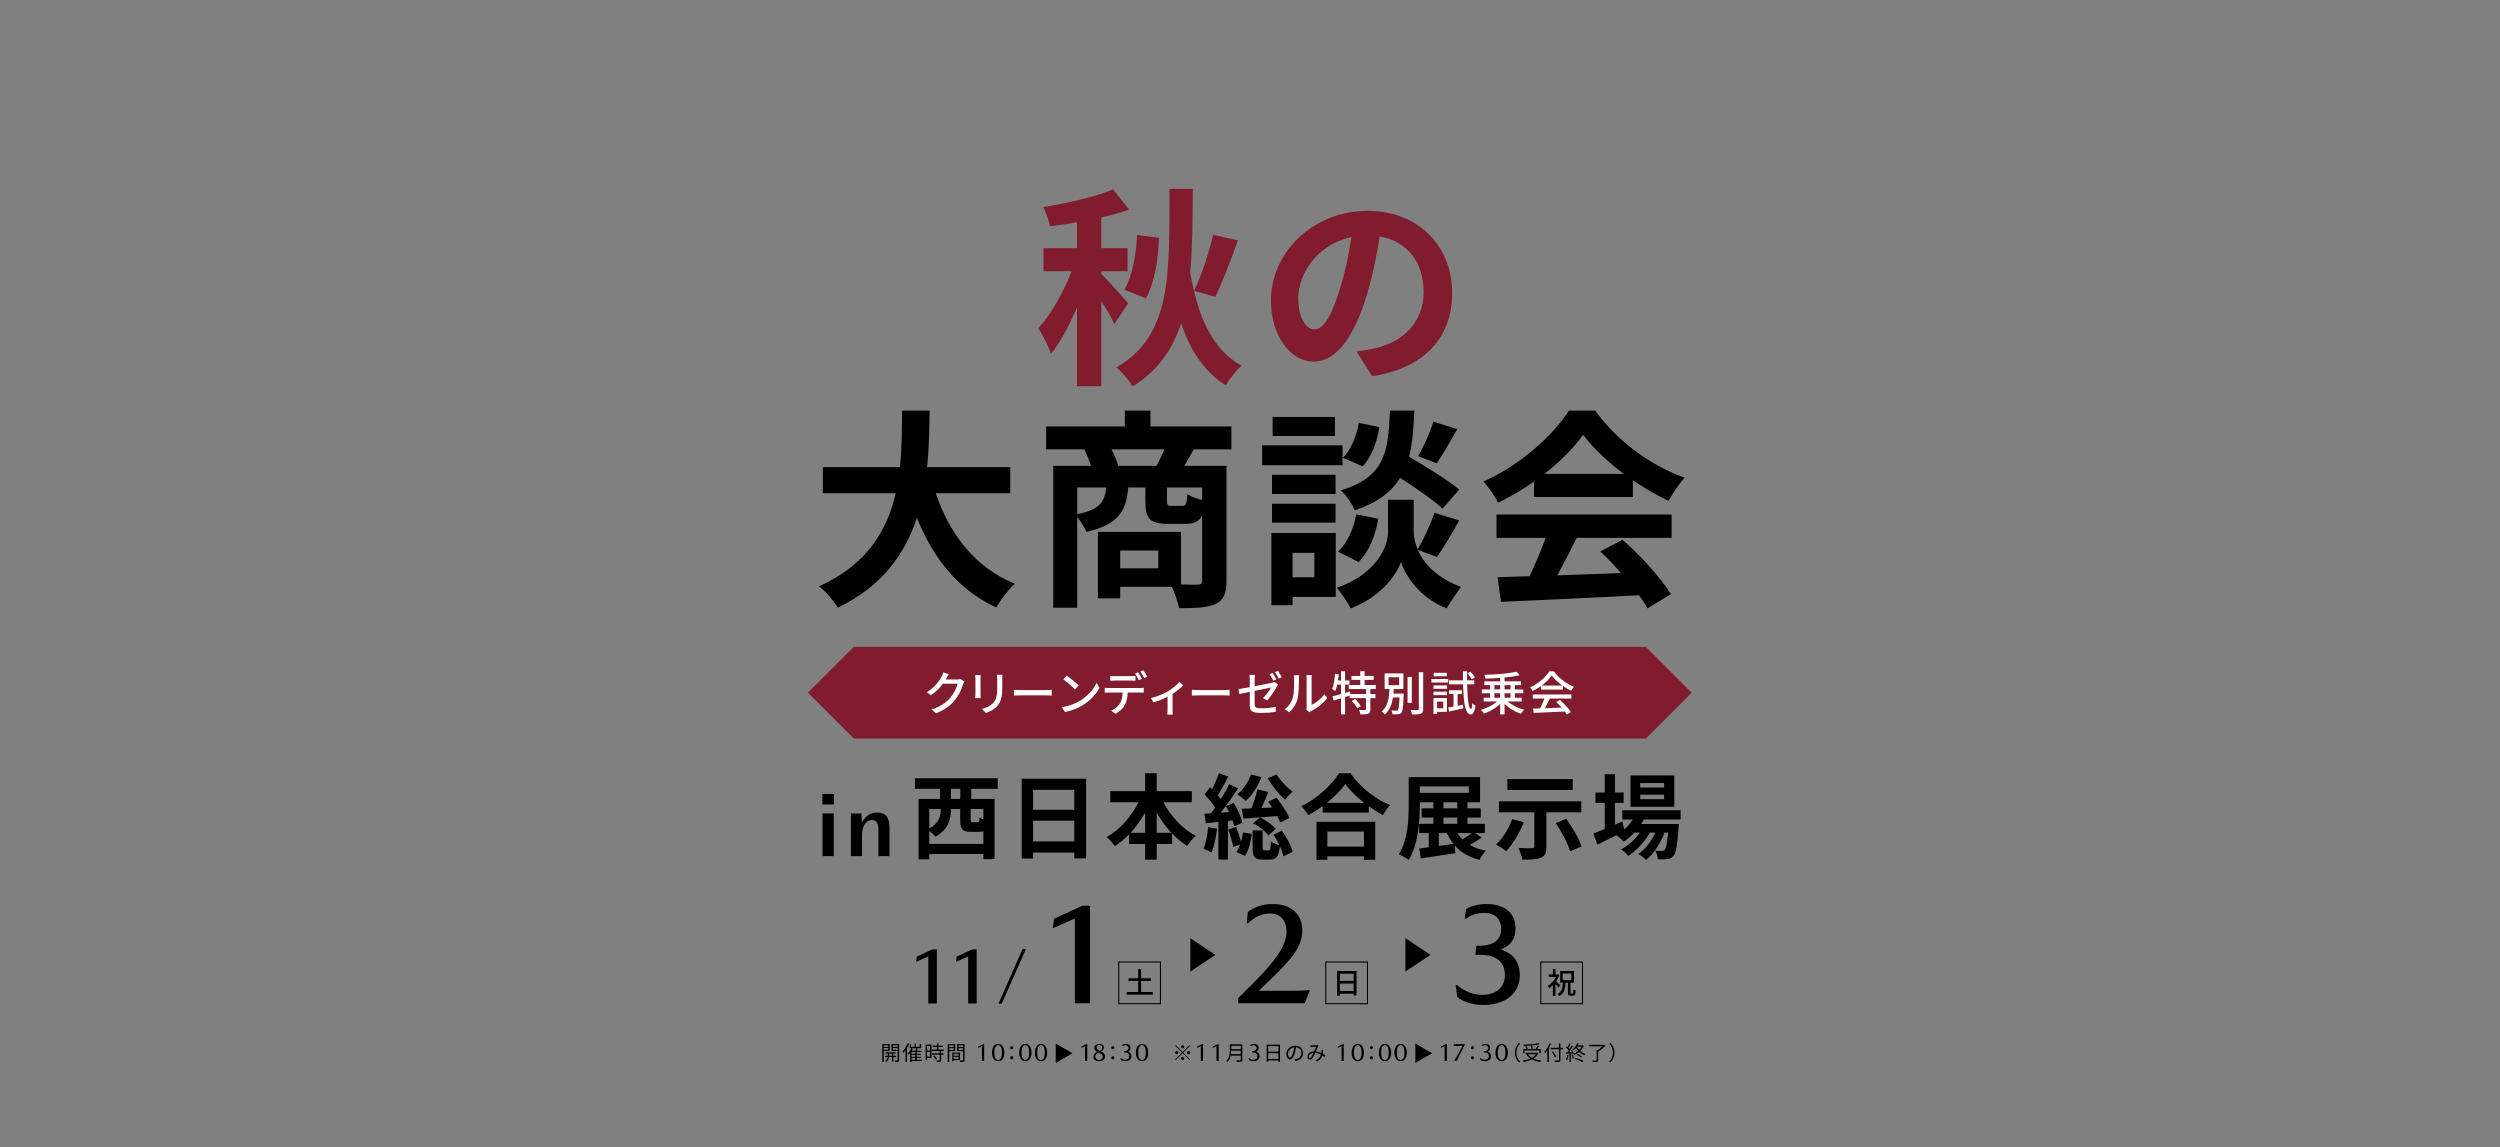 <?xml version="1.0" encoding="UTF-8"?>
<svg id="_xFF83__xFF77__xFF7D__xFF84_" xmlns="http://www.w3.org/2000/svg" width="1700" height="780" version="1.1" viewBox="0 0 1700 780">
  <rect x="0" y="0" width="1700" height="780" fill="#808080" stroke="none"/>
  <!-- Generator: Adobe Illustrator 29.7.1, SVG Export Plug-In . SVG Version: 2.1.1 Build 8)  -->
  <g>
    <g>
      <g>
        <path d="M631.249,650.394l-8.29,3.684.487-3.63,10.62-4.876h2.979v36.844h-5.797v-32.021Z"/>
        <path d="M658.34,650.394l-8.29,3.684.487-3.63,10.62-4.876h2.979v36.844h-5.797v-32.021Z"/>
        <path d="M679.01,682.38l16.255-36.898.243-.122h1.91l.122.203-16.336,36.898-.203.122h-1.869l-.122-.203Z"/>
      </g>
      <path d="M730.885,624.589l-15.02,6.632.976-6.534,19.115-8.778h5.267v66.319h-10.338v-57.639Z"/>
      <polygon points="826.458 649.322 809.442 660.659 809.442 637.971 826.458 649.322"/>
      <path d="M841.977,678.716l10.923-10.923c14.337-14.336,21.944-24.869,21.944-34.33,0-6.339-3.316-12.288-11.118-12.288-5.267,0-10.533,2.243-14.922,6.632h-.976l.683-7.705c4.682-3.414,9.948-5.364,16.873-5.364,13.36,0,20.188,7.607,20.188,17.945,0,11.118-7.119,19.408-23.113,34.817l-6.145,5.852v.39h16.774c8.192,0,12.874,0,16.678-.488h.975l-3.511,8.972h-45.253v-3.511Z"/>
      <g>
        <path d="M783.874,674.55v1.808h-17.74v-1.808h7.827v-7.51h-6.556v-1.808h6.556v-6.198h1.967v6.198h6.655v1.808h-6.655v7.51h7.946Z"/>
        <rect x="760.738" y="654.152" width="28.36" height="28.36" fill="none" stroke="#000" stroke-miterlimit="10" stroke-width=".723"/>
      </g>
      <g>
        <path d="M922.438,660.266v16.668h-1.967v-1.212h-9.357v1.291h-1.888v-16.748h13.212ZM911.114,662.133v4.847h9.357v-4.847h-9.357ZM920.472,673.854v-5.046h-9.357v5.046h9.357Z"/>
        <rect x="901.517" y="654.152" width="28.36" height="28.36" fill="none" stroke="#000" stroke-miterlimit="10" stroke-width=".723"/>
      </g>
      <polygon points="972.682 649.322 955.666 660.659 955.666 637.971 972.682 649.322"/>
      <path d="M1006.341,649.263h-3.023l.586-6.144h1.95c10.533,0,14.922-4.681,14.922-11.411,0-6.632-3.999-10.923-11.509-10.923-3.803,0-8.289.878-12.288,3.901h-.976l.878-6.534c4.193-2.341,8.973-3.413,13.946-3.413,11.118,0,19.701,5.169,19.701,16.385,0,7.022-2.731,11.411-9.363,14.239v.585c6.925,2.243,12.289,7.314,12.289,17.262,0,13.654-11.703,20.188-24.577,20.188-6.827,0-13.459-1.853-17.945-5.364l-1.072-8.192h1.072c5.169,4.584,11.118,6.632,17.165,6.632,8.192,0,15.214-4.194,15.214-13.459,0-9.46-6.437-13.751-16.97-13.751Z"/>
      <g>
        <path d="M1059.819,671.53c-.437-.616-1.312-1.609-2.086-2.424v8.125h-1.808v-7.232c-.835.834-1.688,1.55-2.543,2.126-.159-.477-.636-1.351-.895-1.708,2.146-1.291,4.352-3.616,5.603-6.099h-4.887v-1.669h2.722v-3.656h1.808v3.656h1.291l.318-.06,1.033.675c-.557,1.45-1.331,2.841-2.226,4.113.874.755,2.404,2.205,2.821,2.622l-1.152,1.53ZM1069.415,675.563c.397,0,.457-.437.517-2.761.357.278,1.093.576,1.55.695-.159,2.801-.557,3.596-1.888,3.596h-1.55c-1.549,0-1.887-.536-1.887-2.205v-6.735h-1.59c-.219,4.271-.854,7.351-4.291,9.139-.238-.437-.735-1.133-1.172-1.45,3.039-1.49,3.496-4.033,3.655-7.688h-1.828v-7.887h9.417v7.887h-2.403v6.715c0,.616.06.695.417.695h1.053ZM1062.66,666.484h5.861v-4.55h-5.861v4.55Z"/>
        <rect x="1047.741" y="654.152" width="28.36" height="28.36" fill="none" stroke="#000" stroke-miterlimit="10" stroke-width=".723"/>
      </g>
    </g>
    <g>
      <path d="M600.938,714.655v7.518h-1.021v-12.192h5.066v4.674h-4.046ZM600.938,710.777v1.136h3.068v-1.136h-3.068ZM604.007,713.859v-1.206h-3.068v1.206h3.068ZM607.477,718.785v3.122h-.922v-3.122h-1.99c-.084.939-.53,2.396-1.874,3.304-.153-.182-.462-.475-.687-.615,1.177-.714,1.568-1.876,1.652-2.689h-1.75v-.88h1.778v-1.514h-1.512v-.852h6.899v.852h-1.596v1.514h1.904v.88h-1.904ZM606.555,717.905v-1.514h-1.962v1.514h1.962ZM611.41,720.817c0,.616-.139.951-.545,1.133-.419.168-1.119.196-2.17.182-.027-.266-.182-.755-.336-1.034.771.028,1.527.028,1.737.014.224,0,.294-.084.294-.308v-6.134h-4.172v-4.688h5.191v10.836ZM607.211,710.777v1.136h3.18v-1.136h-3.18ZM610.391,713.873v-1.22h-3.18v1.22h3.18Z"/>
      <path d="M618.174,709.729c-.393,1.036-.882,2.058-1.442,3.022v9.38h-.979v-7.854c-.448.644-.924,1.218-1.414,1.722-.112-.238-.393-.784-.588-1.008,1.372-1.344,2.674-3.428,3.458-5.556l.966.294ZM626.783,721.501h-6.859v.616h-1.008v-6.117c-.378.463-.756.882-1.148,1.231-.168-.182-.546-.545-.784-.713,1.078-.883,2.087-2.268,2.675-3.682l1.008.28c-.21.476-.463.952-.729,1.414h2.45c.238-.532.462-1.162.574-1.624l1.092.266c-.224.448-.462.938-.672,1.358h3.262v.838h-3.29v1.206h2.842v.796h-2.842v1.234h2.842v.796h-2.842v1.262h3.43v.838ZM626.35,712.779h-7.742v-2.798h.952v1.904h2.324v-2.38h1.008v2.38h2.478v-1.904h.98v2.798ZM622.359,715.369h-2.436v1.206h2.436v-1.206ZM622.359,717.371h-2.436v1.234h2.436v-1.234ZM619.924,720.663h2.436v-1.262h-2.436v1.262Z"/>
      <path d="M633.392,719.43h-3.01v1.135h-.952v-10.262h3.962v9.128ZM630.382,711.24v3.108h2.03v-3.108h-2.03ZM632.412,718.492v-3.234h-2.03v3.234h2.03ZM639.985,714.669v1.584h1.624v.922h-1.624v3.754c0,.587-.153.895-.573,1.049-.435.154-1.135.168-2.269.168-.042-.28-.182-.699-.336-.964.868.028,1.638.028,1.862.014.237-.014.308-.07.308-.28v-3.74h-5.292v-.922h5.292v-1.584h-5.362v-.922h3.515v-1.78h-2.912v-.922h2.912v-1.666h1.021v1.666h3.011v.922h-3.011v1.78h3.612v.922h-1.778ZM635.38,717.666c.714.701,1.498,1.695,1.819,2.381l-.882.56c-.321-.686-1.063-1.722-1.778-2.465l.841-.476Z"/>
      <path d="M645.486,714.753v7.42h-1.033v-12.192h5.052v4.772h-4.019ZM645.486,710.791v1.164h3.026v-1.164h-3.026ZM648.513,713.957v-1.234h-3.026v1.234h3.026ZM648.469,720.871v.7h-.937v-5.766h5.192v5.066h-4.256ZM648.469,716.601v1.304h3.292v-1.304h-3.292ZM651.761,720.047v-1.36h-3.292v1.36h3.292ZM655.931,720.788c0,.658-.153,1.008-.614,1.19-.447.168-1.19.182-2.354.182-.041-.294-.209-.784-.363-1.064.854.042,1.709.028,1.961.014.238,0,.322-.084.322-.336v-6.007h-4.131v-4.786h5.179v10.807ZM651.745,710.791v1.164h3.138v-1.164h-3.138ZM654.883,713.971v-1.248h-3.138v1.248h3.138Z"/>
      <path d="M667.721,711.367l-2.604,1.226.151-.974,3.274-1.596h.688v11.422h-1.51v-10.078Z"/>
      <path d="M682.961,715.818c0,3.592-1.726,5.823-4.195,5.823-2.504,0-4.23-2.231-4.23-5.823s1.709-5.991,4.23-5.991c2.504,0,4.195,2.382,4.195,5.991ZM676.144,715.818c0,3.172.891,4.985,2.622,4.985,1.663,0,2.588-1.812,2.588-4.985,0-3.105-.925-5.153-2.588-5.153-1.731,0-2.622,2.048-2.622,5.153Z"/>
      <path d="M686.936,712.43c0-.644.504-1.05,1.064-1.05s1.063.406,1.063,1.05-.504,1.05-1.063,1.05-1.064-.406-1.064-1.05ZM686.936,719.29c0-.644.504-1.064,1.064-1.064s1.063.42,1.063,1.064c0,.63-.504,1.05-1.063,1.05s-1.064-.42-1.064-1.05Z"/>
      <path d="M701.453,715.818c0,3.592-1.727,5.823-4.197,5.823-2.504,0-4.229-2.231-4.229-5.823s1.709-5.991,4.229-5.991c2.505,0,4.197,2.382,4.197,5.991ZM694.635,715.818c0,3.172.891,4.985,2.621,4.985,1.664,0,2.589-1.812,2.589-4.985,0-3.105-.925-5.153-2.589-5.153-1.73,0-2.621,2.048-2.621,5.153Z"/>
      <path d="M712.104,715.818c0,3.592-1.726,5.823-4.196,5.823-2.504,0-4.229-2.231-4.229-5.823s1.709-5.991,4.229-5.991c2.504,0,4.196,2.382,4.196,5.991ZM705.285,715.818c0,3.172.891,4.985,2.622,4.985,1.664,0,2.588-1.812,2.588-4.985,0-3.105-.924-5.153-2.588-5.153-1.731,0-2.622,2.048-2.622,5.153Z"/>
      <path d="M717.897,709.63l11.396,6.58-11.396,6.58v-13.16Z"/>
      <path d="M737.82,711.367l-2.604,1.226.151-.974,3.275-1.596h.688v11.422h-1.51v-10.078Z"/>
      <path d="M748.684,714.979v.05c1.679.806,2.768,1.712,2.768,3.474,0,2.081-2.213,3.14-4.078,3.14-1.934,0-3.899-.975-3.899-3.056,0-1.628,1.411-2.769,2.673-3.289v-.05c-1.496-.789-2-1.46-2-2.719,0-1.846,1.898-2.703,3.373-2.703,1.492,0,3.134.722,3.134,2.451,0,1.108-.753,2.098-1.97,2.702ZM746.969,715.717c-1.26.604-2.084,1.527-2.084,2.802,0,1.477,1.059,2.316,2.488,2.316,1.411,0,2.471-.839,2.471-2.215s-1.025-2.148-2.875-2.903ZM747.521,710.565c-.771,0-1.811.503-1.811,1.846,0,.973.57,1.477,2.077,2.181,1.158-.571,1.762-1.259,1.762-2.299,0-1.141-.906-1.729-2.028-1.729Z"/>
      <path d="M755.635,712.43c0-.644.504-1.05,1.064-1.05s1.064.406,1.064,1.05-.504,1.05-1.064,1.05-1.064-.406-1.064-1.05ZM755.635,719.29c0-.644.504-1.064,1.064-1.064s1.064.42,1.064,1.064c0,.63-.504,1.05-1.064,1.05s-1.064-.42-1.064-1.05Z"/>
      <path d="M764.831,715.677h-.454l.102-.936h.387c1.73,0,2.502-.872,2.502-2.062s-.722-1.945-2.066-1.945c-.588,0-1.344.134-2.066.654h-.168l.168-.99c.707-.386,1.445-.571,2.269-.571,1.882,0,3.306.907,3.306,2.802,0,1.224-.486,1.928-1.676,2.447v.084c1.244.368,2.234,1.275,2.234,3.04,0,2.337-2.032,3.441-4.183,3.441-1.177,0-2.269-.318-3.058-.937l-.151-1.277h.185c.941.841,1.949,1.194,2.974,1.194,1.479,0,2.739-.74,2.739-2.454s-1.16-2.488-3.042-2.488Z"/>
      <path d="M780.804,715.818c0,3.592-1.726,5.823-4.196,5.823-2.504,0-4.23-2.231-4.23-5.823s1.709-5.991,4.23-5.991c2.504,0,4.196,2.382,4.196,5.991ZM773.985,715.818c0,3.172.892,4.985,2.622,4.985,1.664,0,2.588-1.812,2.588-4.985,0-3.105-.924-5.153-2.588-5.153-1.73,0-2.622,2.048-2.622,5.153Z"/>
      <path d="M804.182,715.37l4.619-4.62.406.406-4.62,4.62,4.62,4.62-.406.406-4.619-4.62-4.635,4.634-.406-.406,4.635-4.634-4.62-4.62.405-.406,4.621,4.62ZM801.241,715.776c0,.574-.476,1.05-1.05,1.05s-1.051-.476-1.051-1.05.477-1.05,1.051-1.05,1.05.476,1.05,1.05ZM804.182,712.836c-.574,0-1.051-.476-1.051-1.05s.477-1.05,1.051-1.05,1.049.476,1.049,1.05-.475,1.05-1.049,1.05ZM804.182,718.716c.574,0,1.049.476,1.049,1.05s-.475,1.05-1.049,1.05-1.051-.476-1.051-1.05.477-1.05,1.051-1.05ZM807.121,715.776c0-.574.477-1.05,1.051-1.05s1.049.476,1.049,1.05-.476,1.05-1.049,1.05-1.051-.476-1.051-1.05Z"/>
      <path d="M816.545,711.367l-2.604,1.226.151-.974,3.275-1.596h.688v11.422h-1.51v-10.078Z"/>
      <path d="M827.195,711.367l-2.604,1.226.15-.974,3.275-1.596h.688v11.422h-1.51v-10.078Z"/>
      <path d="M844.775,720.649c0,.728-.209,1.091-.728,1.259-.532.182-1.456.196-2.954.196-.07-.293-.266-.783-.448-1.076,1.177.042,2.296.028,2.618.028.322-.014.434-.112.434-.42v-2.802h-6.72c-.35,1.583-1.05,3.166-2.407,4.354-.141-.224-.561-.601-.771-.755,2.226-1.96,2.45-4.802,2.45-7.029v-4.282h8.525v10.528ZM843.697,716.813v-2.354h-6.397c0,.729-.042,1.527-.154,2.354h6.552ZM837.3,711.141v2.326h6.397v-2.326h-6.397Z"/>
      <path d="M851.955,715.677h-.453l.102-.936h.386c1.73,0,2.503-.872,2.503-2.062s-.723-1.945-2.066-1.945c-.588,0-1.344.134-2.066.654h-.168l.168-.99c.706-.386,1.445-.571,2.268-.571,1.883,0,3.306.907,3.306,2.802,0,1.224-.485,1.928-1.675,2.447v.084c1.243.368,2.234,1.275,2.234,3.04,0,2.337-2.033,3.441-4.184,3.441-1.176,0-2.268-.318-3.057-.937l-.152-1.277h.186c.94.841,1.949,1.194,2.973,1.194,1.479,0,2.739-.74,2.739-2.454s-1.159-2.488-3.042-2.488Z"/>
      <path d="M870.42,710.344v11.606h-1.092v-.854h-6.943v.91h-1.051v-11.662h9.086ZM862.385,711.366v3.78h6.943v-3.78h-6.943ZM869.328,720.074v-3.906h-6.943v3.906h6.943Z"/>
      <path d="M880.234,720.41c.434-.028.854-.098,1.19-.168,1.778-.392,3.514-1.708,3.514-4.102,0-2.1-1.329-3.822-3.682-4.018-.183,1.288-.448,2.688-.826,3.99-.854,2.842-1.96,4.312-3.248,4.312-1.231,0-2.478-1.428-2.478-3.71,0-3.01,2.688-5.642,6.076-5.642,3.248,0,5.319,2.296,5.319,5.096,0,2.912-1.918,4.858-5.222,5.292l-.645-1.05ZM879.324,715.874c.351-1.148.616-2.464.771-3.738-2.66.336-4.284,2.618-4.284,4.48,0,1.75.812,2.52,1.414,2.52.616,0,1.387-.924,2.1-3.262Z"/>
      <path d="M900.646,718.828c-.42-.364-.91-.742-1.441-1.092-.574,1.806-1.639,3.122-3.654,4.13l-.924-.77c2.197-.924,3.178-2.408,3.625-3.92-1.162-.63-2.506-1.12-3.947-1.246-.532,1.218-1.219,2.842-1.75,3.612-.49.7-1.036.966-1.75.966-1.021,0-1.807-.742-1.807-1.904,0-2.044,1.891-3.612,4.606-3.682.504-1.092,1.009-2.282,1.442-3.15-.547.042-2.227.112-2.87.154-.308.014-.7.042-1.022.098l-.056-1.176c.351.042.756.056,1.05.056.729,0,2.549-.098,3.137-.14.252-.028.489-.084.672-.154l.713.574c-.139.154-.266.28-.363.462-.393.616-.98,2.03-1.568,3.332,1.387.14,2.66.574,3.766,1.106.057-.35.084-.7.113-1.036.027-.378.041-.826.014-1.274l1.148.126c-.057.994-.141,1.876-.295,2.688.658.364,1.219.742,1.666,1.064l-.504,1.176ZM893.143,715.916c-1.988.168-3.122,1.358-3.122,2.534,0,.588.392.924.798.924.322,0,.547-.112.84-.49.49-.63,1.008-1.89,1.484-2.968Z"/>
      <path d="M912.254,711.367l-2.604,1.226.151-.974,3.275-1.596h.688v11.422h-1.51v-10.078Z"/>
      <path d="M927.494,715.818c0,3.592-1.726,5.823-4.195,5.823-2.505,0-4.23-2.231-4.23-5.823s1.709-5.991,4.23-5.991c2.504,0,4.195,2.382,4.195,5.991ZM920.676,715.818c0,3.172.892,4.985,2.623,4.985,1.663,0,2.588-1.812,2.588-4.985,0-3.105-.925-5.153-2.588-5.153-1.731,0-2.623,2.048-2.623,5.153Z"/>
      <path d="M931.469,712.43c0-.644.504-1.05,1.064-1.05s1.063.406,1.063,1.05-.504,1.05-1.063,1.05-1.064-.406-1.064-1.05ZM931.469,719.29c0-.644.504-1.064,1.064-1.064s1.063.42,1.063,1.064c0,.63-.504,1.05-1.063,1.05s-1.064-.42-1.064-1.05Z"/>
      <path d="M945.986,715.818c0,3.592-1.727,5.823-4.197,5.823-2.504,0-4.229-2.231-4.229-5.823s1.709-5.991,4.229-5.991c2.504,0,4.197,2.382,4.197,5.991ZM939.168,715.818c0,3.172.891,4.985,2.621,4.985,1.664,0,2.588-1.812,2.588-4.985,0-3.105-.924-5.153-2.588-5.153-1.73,0-2.621,2.048-2.621,5.153Z"/>
      <path d="M956.637,715.818c0,3.592-1.726,5.823-4.195,5.823-2.505,0-4.23-2.231-4.23-5.823s1.709-5.991,4.23-5.991c2.504,0,4.195,2.382,4.195,5.991ZM949.818,715.818c0,3.172.892,4.985,2.623,4.985,1.663,0,2.588-1.812,2.588-4.985,0-3.105-.925-5.153-2.588-5.153-1.731,0-2.623,2.048-2.623,5.153Z"/>
      <path d="M962.431,709.63l11.396,6.58-11.396,6.58v-13.16Z"/>
      <path d="M982.354,711.367l-2.604,1.226.151-.974,3.275-1.596h.688v11.422h-1.51v-10.078Z"/>
      <path d="M994.478,711.297h-6.064l.252-1.272h7.375v.469c-1.747,3.357-3.981,7.76-5.561,10.952h-1.612c1.78-3.041,3.931-6.855,5.61-10.148Z"/>
      <path d="M1000.168,712.43c0-.644.504-1.05,1.064-1.05s1.064.406,1.064,1.05-.504,1.05-1.064,1.05-1.064-.406-1.064-1.05ZM1000.168,719.29c0-.644.504-1.064,1.064-1.064s1.064.42,1.064,1.064c0,.63-.504,1.05-1.064,1.05s-1.064-.42-1.064-1.05Z"/>
      <path d="M1009.364,715.677h-.454l.102-.936h.387c1.73,0,2.502-.872,2.502-2.062s-.722-1.945-2.066-1.945c-.588,0-1.344.134-2.066.654h-.168l.168-.99c.707-.386,1.445-.571,2.269-.571,1.882,0,3.306.907,3.306,2.802,0,1.224-.486,1.928-1.676,2.447v.084c1.244.368,2.234,1.275,2.234,3.04,0,2.337-2.032,3.441-4.183,3.441-1.177,0-2.269-.318-3.058-.937l-.151-1.277h.185c.941.841,1.949,1.194,2.974,1.194,1.479,0,2.739-.74,2.739-2.454s-1.16-2.488-3.042-2.488Z"/>
      <path d="M1025.337,715.818c0,3.592-1.726,5.823-4.196,5.823-2.504,0-4.23-2.231-4.23-5.823s1.709-5.991,4.23-5.991c2.504,0,4.196,2.382,4.196,5.991ZM1018.519,715.818c0,3.172.892,4.985,2.622,4.985,1.664,0,2.588-1.812,2.588-4.985,0-3.105-.924-5.153-2.588-5.153-1.73,0-2.622,2.048-2.622,5.153Z"/>
      <path d="M1030.109,715.776c0-2.73,1.105-4.956,2.785-6.664l.84.434c-1.609,1.666-2.604,3.738-2.604,6.23s.994,4.564,2.604,6.23l-.84.434c-1.68-1.708-2.785-3.934-2.785-6.664Z"/>
      <path d="M1045.971,716.294c-.729,1.484-1.834,2.632-3.207,3.514,1.484.672,3.234,1.12,5.181,1.358-.224.224-.504.686-.63.966-2.114-.294-3.99-.868-5.586-1.736-1.68.868-3.626,1.414-5.643,1.736-.111-.252-.406-.714-.615-.924,1.904-.266,3.724-.7,5.264-1.4-1.148-.784-2.114-1.75-2.828-2.884l.141-.056h-.603v-.966h7.63l.21-.042.687.434ZM1036.744,716.238h-.98v-2.842h2.227c-.168-.504-.561-1.274-.924-1.848l.896-.252c.405.574.826,1.33.994,1.834l-.826.266h6.09c.461-.7.994-1.666,1.302-2.38l1.05.322c-.378.686-.867,1.442-1.288,2.058h2.394v2.842h-1.021v-1.918h-9.912v1.918ZM1046.895,710.176c-2.801.588-7.126.938-10.752,1.078-.014-.266-.141-.644-.238-.882,3.584-.154,7.868-.518,10.262-1.036l.729.84ZM1039.012,716.868c.673.966,1.611,1.764,2.744,2.408,1.092-.63,2.017-1.414,2.66-2.408h-5.404ZM1041.463,713.312c-.084-.546-.379-1.414-.701-2.058l.938-.21c.336.644.644,1.498.742,2.03l-.979.238Z"/>
      <path d="M1054.721,709.798c-.42,1.05-.91,2.086-1.484,3.052v9.282h-1.035v-7.672c-.448.63-.938,1.204-1.414,1.694-.127-.238-.448-.784-.645-1.022,1.428-1.358,2.758-3.486,3.557-5.656l1.021.322ZM1062.854,713.522h-1.764v7.224c0,.784-.224,1.106-.742,1.26-.546.168-1.483.182-2.996.168-.056-.266-.252-.742-.405-1.022,1.176.042,2.323.042,2.659.028.308-.028.435-.112.435-.434v-7.224h-5.643v-1.036h5.643v-2.94h1.05v2.94h1.764v1.036ZM1057.311,718.898c-.42-.868-1.316-2.366-2.029-3.486l.896-.42c.728,1.078,1.651,2.534,2.101,3.388l-.967.518Z"/>
      <path d="M1066.606,717.491c-.196,1.316-.532,2.66-.994,3.556-.168-.126-.588-.322-.812-.392.462-.854.756-2.1.91-3.332l.896.168ZM1076.869,711.156c-.533,1.33-1.345,2.492-2.297,3.472,1.008.896,2.184,1.63,3.389,2.065-.211.21-.519.588-.672.854-1.219-.504-2.381-1.303-3.402-2.275-1.021.902-2.17,1.603-3.318,2.093-.098-.154-.279-.42-.447-.616l-.658.294c-.057-.21-.141-.476-.238-.742l-1.092.07v5.817h-.924v-5.768c-.799.042-1.555.084-2.198.126l-.084-.917.924-.042c.294-.378.616-.826.924-1.288-.435-.63-1.162-1.414-1.806-1.995l.531-.672c.141.112.267.238.406.364.477-.784.967-1.834,1.26-2.604l.91.364c-.476.924-1.063,2.03-1.582,2.814.309.308.588.63.812.91.546-.868,1.05-1.764,1.414-2.506l.882.392c-.798,1.33-1.862,2.968-2.786,4.172l2.059-.084c-.196-.434-.42-.868-.645-1.26l.729-.294c.504.784.994,1.808,1.218,2.541,1.063-.451,2.114-1.085,3.024-1.855-.561-.616-1.064-1.288-1.484-1.988-.434.518-.91,1.022-1.471,1.484-.153-.224-.49-.532-.713-.672,1.498-1.162,2.506-2.758,3.023-4.032l1.021.182c-.182.42-.406.854-.658,1.288h3.137l.182-.056.631.364ZM1069.351,717.225c.378.798.756,1.862.896,2.548l-.797.266c-.141-.7-.49-1.75-.854-2.562l.756-.252ZM1071.381,719.283c1.848.518,4.13,1.442,5.39,2.128l-.616.826c-1.232-.742-3.514-1.68-5.39-2.212l.616-.742ZM1072.906,716.735c.967.406,2.198,1.064,2.842,1.554l-.644.714c-.63-.504-1.849-1.204-2.828-1.624l.63-.644ZM1072.291,711.828c.42.756.965,1.47,1.596,2.142.658-.672,1.218-1.414,1.638-2.226h-3.164l-.069.084Z"/>
      <path d="M1091.639,710.988c-1.219,1.456-3.137,3.066-4.844,4.046v5.782c0,.7-.197,1.022-.729,1.19-.532.154-1.456.154-2.884.154-.042-.294-.253-.742-.421-1.036,1.148.042,2.24.042,2.549.028.308-.014.406-.098.406-.35v-6.678h.686c1.162-.7,2.38-1.722,3.262-2.632h-9.016v-1.022h9.954l.224-.07.812.588Z"/>
      <path d="M1097.841,715.776c0,2.73-1.106,4.956-2.786,6.664l-.84-.434c1.609-1.666,2.604-3.738,2.604-6.23s-.994-4.564-2.604-6.23l.84-.434c1.68,1.708,2.786,3.934,2.786,6.664Z"/>
    </g>
  </g>
  <g>
    <path d="M636.3,335.361c9.504,28.08,26.929,50.688,53.856,61.632-4.32,3.6-9.937,11.232-12.672,16.128-26.064-12.24-42.769-33.264-54-61.056-7.776,24.048-23.328,46.512-53.856,61.2-2.735-4.752-7.776-10.944-12.815-14.544,32.976-14.688,46.655-38.592,52.271-63.36h-49.536v-17.712h52.416c1.44-13.536,1.296-26.64,1.44-38.448h18.72c-.144,11.808-.288,25.056-1.728,38.448h56.592v17.712h-50.688Z"/>
    <path d="M811.691,305.553c-2.303,4.176-4.463,8.064-6.336,11.232h28.656v78.048c0,8.496-1.728,13.104-7.344,15.84-5.616,2.592-13.68,2.88-24.912,2.88-.72-4.032-2.88-10.224-4.896-14.544h-35.135v7.92h-15.121v-45.216h56.448v35.712c5.04.144,9.505.144,11.232.144,2.448,0,3.168-.72,3.168-2.88v-44.208c-2.16,4.32-5.761,5.76-11.521,5.76h-11.664c-12.815,0-15.408-3.888-15.408-15.552v-9.216h-11.664c-1.295,15.984-6.623,25.2-28.512,30.24-1.008-2.88-3.6-7.2-6.191-10.08v61.632h-16.272v-96.48h25.632c-1.151-3.6-2.879-7.92-4.464-11.232h-26.063v-15.552h53.568v-10.8h17.424v10.8h55.008v15.552h-25.633ZM732.492,349.617c15.408-3.024,18.72-8.208,19.728-18.144h-19.728v18.144ZM786.492,316.785c1.728-3.456,3.744-7.488,5.328-11.232h-36c1.871,3.744,3.744,8.064,4.607,11.232h26.064ZM787.645,374.385h-25.92v12.096h25.92v-12.096ZM817.452,331.473h-23.904v9.072c0,3.024.433,3.456,2.88,3.456h7.488c2.447,0,3.023-1.008,3.456-7.92,2.159,1.44,6.479,3.024,10.08,4.032v-8.64Z"/>
    <path d="M912.924,316.353h-54.72v-13.536h54.72v13.536ZM908.316,405.921h-29.377v5.616h-14.399v-49.104h43.776v43.488ZM908.172,335.937h-43.199v-13.104h43.199v13.104ZM864.973,342.561h43.199v12.816h-43.199v-12.816ZM907.74,296.481h-42.336v-12.96h42.336v12.96ZM878.939,375.969v16.56h14.832v-16.56h-14.832ZM964.044,373.953c3.888,8.784,12.528,18.864,29.521,25.2-3.024,3.888-7.488,10.368-9.793,14.544-18.144-6.768-28.512-22.752-31.104-31.68-2.88,8.928-14.4,24.48-34.271,31.68-1.729-3.888-6.336-10.512-9.36-13.968,27.504-9.648,34.849-28.512,34.849-38.16v-21.744h17.424v21.744c0,3.168.72,7.488,2.735,12.096,4.032-6.912,8.784-17.28,11.376-24.912l16.848,5.184c-5.039,9.072-10.655,18.576-15.119,24.768l-13.104-4.752ZM909.756,375.105c6.336-5.472,10.656-15.552,12.528-25.344l14.976,3.024c-1.871,11.088-6.336,22.464-13.392,29.376l-14.112-7.056ZM980.893,345.873c-6.049-5.76-17.856-13.968-28.801-20.88-5.904,9.504-15.264,16.704-30.815,22.032-1.728-4.176-5.904-10.512-9.505-13.536,29.953-9.36,32.257-25.776,33.408-54.288h16.561c-.432,11.952-1.296,22.32-3.6,31.392,11.808,6.912,26.352,15.84,34.127,22.32l-11.375,12.96ZM937.98,290.433c-1.44,9.504-5.185,20.16-11.377,26.64l-13.392-5.76c5.328-5.184,9.216-14.832,10.8-23.76l13.969,2.88ZM990.973,291.873c-4.752,8.352-9.937,17.136-13.969,23.184l-12.672-4.896c3.744-6.336,8.208-16.416,10.368-23.472l16.272,5.184Z"/>
    <path d="M1043.1,327.441c-7.632,5.472-15.984,10.368-24.336,14.4-2.016-4.176-6.48-10.656-10.08-14.4,24.624-10.8,47.377-31.248,58.176-48.24h17.856c15.265,21.168,38.16,37.584,60.912,45.648-4.32,4.464-8.063,10.656-11.088,15.696-7.921-3.744-16.272-8.496-24.192-13.968v11.376h-67.248v-10.512ZM1017.611,349.905h119.088v15.84h-64.512c-4.176,8.496-8.928,17.424-13.248,25.488,13.824-.432,28.656-1.008,43.344-1.584-4.463-5.184-9.359-10.368-14.111-14.688l15.12-7.92c12.815,11.232,26.208,26.208,32.976,37.008l-15.984,9.648c-1.439-2.736-3.455-5.76-5.76-8.928-33.84,1.872-69.408,3.312-93.888,4.464l-2.304-16.704,21.744-.72c3.888-8.064,7.92-17.568,10.943-26.064h-33.408v-15.84ZM1104.156,322.257c-11.088-8.352-21.024-17.712-27.648-26.64-6.191,8.784-15.408,18.144-26.352,26.64h54Z"/>
  </g>
  <g>
    <path d="M567.081,547.025h-7.862v-7.136h7.862v7.136ZM566.961,582.164h-7.621v-29.03h7.621v29.03Z"/>
    <path d="M597.3,564.444c0-3.629-.786-6.834-4.233-6.834-4.354,0-6.895,4.536-6.895,10.04v14.515h-7.561v-29.03h7.137l.303,6.108h.182c1.633-3.508,5.141-6.713,9.979-6.713,4.899,0,8.648,1.694,8.648,10.584v19.051h-7.56v-17.721Z"/>
    <path d="M660.431,536.39v6.867h15.876v40.95h-7.623v-3.465h-36.792v3.591h-7.245v-41.076h14.616v-6.867h-17.137v-7.182h56.322v7.182h-18.018ZM668.684,573.875v-8.694c-.883.378-1.891.504-3.15.504h-5.292c-6.11,0-7.308-2.079-7.308-8.316v-7.245h-6.301v.693c0,6.237-1.89,13.545-10.584,18.081-.756-1.071-2.646-2.772-4.157-3.969v8.946h36.792ZM631.892,550.124v13.293c6.741-3.717,7.749-8.505,7.749-12.726v-.567h-7.749ZM652.996,536.39h-6.363v6.867h6.363v-6.867ZM668.684,550.124h-8.631v7.182c0,1.638.188,1.827,1.386,1.827h3.213c1.071,0,1.323-.441,1.449-3.276.63.504,1.575.945,2.583,1.386v-7.119Z"/>
    <path d="M738.551,529.523v54.18h-8.064v-3.969h-27.973v4.095h-7.748v-54.306h43.785ZM702.514,537.083v13.545h27.973v-13.545h-27.973ZM730.486,572.174v-14.112h-27.973v14.112h27.973Z"/>
    <path d="M791.092,545.525c4.914,9.45,12.979,18.144,21.988,22.869-1.891,1.512-4.474,4.662-5.797,6.804-3.654-2.268-7.119-5.103-10.27-8.442v7.182h-10.457v10.647h-7.875v-10.647h-10.836v-6.615c-3.024,3.087-6.363,5.859-9.828,8.064-1.323-1.89-3.717-4.788-5.48-6.237,8.883-4.851,16.82-13.923,21.672-23.625h-19.216v-7.56h23.688v-12.159h7.875v12.159h23.877v7.56h-19.342ZM778.682,566.315v-13.734c-2.836,5.04-6.174,9.702-9.891,13.734h9.891ZM796.573,566.315c-3.78-4.032-7.182-8.757-10.017-13.86v13.86h10.017Z"/>
    <path d="M827.569,563.48c-.63,5.985-1.953,12.222-3.78,16.254-1.26-.819-3.969-2.079-5.418-2.646,1.764-3.654,2.646-9.324,3.15-14.616l6.048,1.008ZM835.004,558.251v26.271h-6.49v-25.578l-8.504.882-1.008-6.489,4.473-.252c.945-1.197,1.89-2.52,2.834-3.906-1.7-2.835-4.661-6.237-7.182-8.883l3.654-4.977c.504.441.945.882,1.449,1.323,1.764-3.465,3.527-7.623,4.599-10.899l6.427,2.394c-2.205,4.284-4.852,9.135-7.057,12.726.693.819,1.387,1.701,1.953,2.52,2.205-3.528,4.221-7.056,5.67-10.143l6.048,2.835c-3.465,5.292-7.749,11.466-11.718,16.506l5.607-.378c-.693-1.449-1.387-2.772-2.08-4.032l5.293-2.205c2.52,4.284,5.103,9.765,5.922,13.356l-5.607,2.583c-.252-1.197-.63-2.52-1.134-4.032l-3.149.378ZM840.547,562.409c1.26,3.087,2.521,6.93,3.34,9.954.629-2.079,1.07-4.284,1.386-6.3l5.985,1.008c-.631,5.103-2.205,11.088-4.6,14.931l-5.859-2.583c.945-1.323,1.765-3.087,2.457-5.103l-4.662,1.575c-.504-3.15-2.016-8.064-3.401-11.844l5.354-1.638ZM857.746,528.452c-2.33,6.3-6.363,12.348-10.584,16.191-1.322-1.26-4.158-3.465-5.796-4.536,4.095-3.15,7.497-8.19,9.324-13.419l7.056,1.764ZM870.598,559.385c-.44-1.26-1.196-2.835-2.078-4.473-8.19.693-16.633,1.323-22.932,1.764l-1.261-6.741c1.953-.063,4.222-.126,6.679-.252,1.574-3.969,3.149-9.072,4.031-12.915l7.497,1.764c-1.512,3.591-3.149,7.497-4.726,10.899l7.246-.315c-.883-1.386-1.828-2.709-2.709-3.906l5.67-2.772c3.339,4.158,7.119,9.828,8.693,13.734l-6.111,3.213ZM871.606,564.803c3.339,4.473,6.426,10.269,7.37,14.427l-6.236,3.087c-.378-1.953-1.26-4.473-2.457-6.993-.693,7.308-2.52,9.198-6.678,9.198h-4.977c-5.733,0-6.867-2.016-6.867-8.127v-11.718h6.804v11.655c0,1.701.188,1.89,1.26,1.89h2.897c1.135,0,1.387-.756,1.513-6.048,1.196,1.071,3.905,2.079,5.796,2.583-1.197-2.457-2.583-4.977-4.095-7.119l5.67-2.835ZM856.801,555.857c4.096,1.827,8.442,5.103,10.711,7.686l-4.914,4.599c-2.143-2.898-6.553-6.3-10.521-8.316l4.725-3.969ZM868.141,526.625c2.457,4.221,7.057,9.009,10.836,11.781-1.7,1.26-3.969,3.78-5.165,5.418-3.97-3.465-8.884-9.576-11.781-14.616l6.11-2.583Z"/>
    <path d="M918.289,525.806c6.741,9.639,16.947,17.64,26.965,21.672-1.828,1.953-3.529,4.41-4.852,6.741-3.213-1.638-6.489-3.717-9.639-5.985v4.347h-31.375v-4.41c-3.086,2.268-6.426,4.347-9.765,6.174-1.008-1.827-3.087-4.536-4.725-6.111,10.836-5.229,20.916-14.742,25.641-22.428h7.749ZM895.23,558.818h39.943v25.83h-7.687v-2.331h-24.886v2.331h-7.371v-25.83ZM927.676,545.966c-5.229-4.095-9.891-8.631-12.914-12.789-2.961,4.221-7.371,8.694-12.537,12.789h25.451ZM902.602,565.433v10.269h24.886v-10.269h-24.886Z"/>
    <path d="M1007.561,569.528c-2.584,1.827-5.545,3.591-8.19,4.977,3.087,1.827,6.804,3.15,11.088,3.969-1.512,1.449-3.465,4.221-4.409,6.174-7.183-1.764-12.601-4.977-16.695-9.576l.252,5.103c-8.19,1.323-16.947,2.52-23.5,3.528l-1.008-6.804c1.891-.189,4.096-.441,6.426-.756v-9.639h-6.488v-6.3h9.639v-4.284h-7.938v-6.237h7.938v-4.158h-9.197v1.512c0,11.025-1.008,27.405-7.623,37.737-1.512-1.197-4.789-3.15-6.678-3.843,6.236-9.702,6.74-23.877,6.74-33.894v-18.585h48.51v17.073h-8.568v4.158h9.072v6.237h-9.072v4.284h11.845v6.3h-6.615l4.474,3.024ZM965.477,539.162h33.326v-4.41h-33.326v4.41ZM978.391,575.261c3.213-.441,6.615-.882,9.955-1.386-1.701-2.142-3.213-4.599-4.41-7.371h-5.545v8.757ZM981.541,549.683h9.387v-4.158h-9.387v4.158ZM981.541,560.204h9.387v-4.284h-9.387v4.284ZM990.991,566.504c1.008,1.575,2.142,2.961,3.465,4.284,2.205-1.323,4.599-2.898,6.427-4.284h-9.892Z"/>
    <path d="M1036.162,559.07c-2.771,7.371-7.496,14.994-11.97,19.719-1.575-1.323-4.978-3.528-6.93-4.473,4.536-4.158,8.757-10.836,10.962-17.325l7.938,2.079ZM1051.535,552.392v23.373c0,4.221-.883,6.3-3.844,7.497-2.898,1.197-7.057,1.323-12.537,1.323-.378-2.331-1.512-5.733-2.646-8.001,3.592.189,8.002.252,9.199.189,1.196,0,1.638-.315,1.638-1.197v-23.184h-24.066v-7.497h56.007v7.497h-23.75ZM1069.426,537.209h-44.414v-7.434h44.414v7.434ZM1065.017,556.739c4.157,5.796,8.694,13.419,10.458,18.774l-7.812,3.465c-1.386-5.166-5.67-13.293-9.701-19.278l7.056-2.961Z"/>
    <path d="M1117.748,557.306c-.505,1.008-1.135,2.016-1.765,3.024h25.578s-.063,1.701-.126,2.583c-.883,12.285-1.891,17.325-3.592,19.152-1.196,1.449-2.582,1.953-4.157,2.142-1.449.189-3.843.252-6.363.126-.126-1.764-.756-4.284-1.7-5.859,2.016.189,3.653.189,4.473.189.882,0,1.386-.126,1.89-.693.882-.945,1.638-4.158,2.331-11.781h-2.457c-2.583,7.056-7.497,14.679-12.6,18.648-1.26-1.449-3.402-3.15-5.293-4.158,4.789-3.024,9.01-8.631,11.719-14.49h-3.717c-3.402,6.048-9.262,12.348-14.742,15.813-1.197-1.449-3.15-3.339-4.914-4.41,4.662-2.331,9.513-6.741,12.852-11.403h-3.779c-2.269,2.394-4.726,4.536-7.309,6.174-.945-1.197-3.339-3.402-4.914-4.41-4.535,2.268-9.072,4.536-12.914,6.426l-2.772-7.56c2.142-.819,4.788-1.89,7.749-3.087v-17.766h-6.301v-7.056h6.301v-12.411h6.93v12.411h5.922v7.056h-5.922v14.868l5.04-2.205,1.323,5.355c2.268-1.953,4.221-4.221,5.796-6.678h-7.119v-6.3h39.627v6.3h-25.073ZM1138.537,548.612h-29.799v-21.294h29.799v21.294ZM1131.607,532.484h-16.254v3.024h16.254v-3.024ZM1131.607,540.422h-16.254v3.024h16.254v-3.024Z"/>
  </g>
  <polygon points="1119.149 502.212 580.567 502.212 549.386 471.031 580.567 439.85 1119.149 439.85 1150.33 471.031 1119.149 502.212" fill="#801c2e"/>
  <g>
    <path d="M655.771,463.341c-.319.512-.672,1.312-.896,1.952-.864,3.072-2.752,7.36-5.632,10.88-2.944,3.616-6.816,6.56-12.801,8.864l-2.976-2.656c6.176-1.856,9.984-4.704,12.832-8,2.368-2.72,4.288-6.752,4.864-9.44h-9.984c-2.048,2.752-4.768,5.568-8.128,7.808l-2.815-2.08c5.567-3.328,8.543-7.776,10.048-10.592.384-.64.928-1.952,1.184-2.88l3.712,1.216c-.64.96-1.312,2.208-1.664,2.848-.128.256-.288.544-.447.8h7.68c.896,0,1.792-.096,2.4-.32l2.623,1.6Z" fill="#fff"/>
    <path d="M666.876,459.053c-.063.672-.128,1.472-.128,2.368v10.72c0,.832.064,1.952.128,2.592h-3.743c.031-.544.159-1.664.159-2.592v-10.72c0-.576-.063-1.696-.128-2.368h3.712ZM681.66,458.797c-.063.832-.128,1.792-.128,2.944v5.696c0,7.328-1.151,10.048-3.52,12.736-2.08,2.432-5.312,3.872-7.648,4.672l-2.656-2.784c3.04-.768,5.792-1.984,7.744-4.192,2.24-2.528,2.656-5.024,2.656-10.624v-5.504c0-1.152-.096-2.112-.192-2.944h3.744Z" fill="#fff"/>
    <path d="M689.469,469.037c1.023.096,3.008.192,4.735.192h17.376c1.568,0,2.816-.128,3.584-.192v3.936c-.704-.032-2.144-.128-3.552-.128h-17.408c-1.792,0-3.68.064-4.735.128v-3.936Z" fill="#fff"/>
    <path d="M734.62,476.397c5.151-3.168,9.151-7.968,11.104-12.064l1.951,3.488c-2.305,4.128-6.24,8.512-11.231,11.584-3.232,1.984-7.296,3.872-12.257,4.768l-2.144-3.296c5.344-.8,9.504-2.592,12.576-4.48ZM733.532,466.157l-2.528,2.592c-1.664-1.696-5.632-5.152-8-6.784l2.336-2.496c2.272,1.504,6.4,4.832,8.192,6.688Z" fill="#fff"/>
    <path d="M775.068,467.853c.672,0,1.888-.032,2.688-.16v3.296c-.736-.032-1.855-.064-2.688-.064h-8.225c-.127,3.392-.768,6.208-1.983,8.512-1.152,2.176-3.584,4.544-6.336,5.984l-2.976-2.176c2.367-.96,4.672-2.816,5.92-4.768,1.375-2.144,1.823-4.704,1.92-7.552h-9.248c-.961,0-2.017.032-2.912.096v-3.328c.928.096,1.92.16,2.912.16h20.928ZM758.141,462.765c-1.088,0-2.272.064-3.137.128v-3.296c.961.128,2.08.192,3.104.192h10.815c.992,0,2.209-.064,3.2-.192v3.296c-1.024-.064-2.176-.128-3.2-.128h-10.783ZM774.364,462.445c-.64-1.28-1.664-3.2-2.528-4.416l2.049-.864c.799,1.152,1.951,3.136,2.592,4.384l-2.112.896ZM777.5,455.821c.864,1.184,2.08,3.168,2.656,4.352l-2.08.896c-.672-1.376-1.729-3.2-2.624-4.384l2.048-.864Z" fill="#fff"/>
    <path d="M804.572,466.029c-1.504,1.664-4.352,3.936-7.232,5.792v11.04c0,1.024.033,2.528.16,3.072h-3.711c.063-.544.159-2.048.159-3.072v-9.088c-2.752,1.408-6.496,2.976-9.632,3.808l-1.696-2.944c4.097-.864,8.576-2.816,11.2-4.352,3.2-1.856,6.624-4.544,8.225-6.592l2.527,2.336Z" fill="#fff"/>
    <path d="M810.461,469.037c1.023.096,3.008.192,4.736.192h17.375c1.568,0,2.816-.128,3.584-.192v3.936c-.703-.032-2.144-.128-3.552-.128h-17.407c-1.793,0-3.681.064-4.736.128v-3.936Z" fill="#fff"/>
    <path d="M853.148,466.637c5.119-.96,10.207-2.016,11.615-2.336.769-.192,1.473-.384,1.953-.64l2.399,1.856c-.288.384-.672,1.024-.929,1.472-1.439,2.688-4.127,6.848-6.56,9.344l-2.784-1.664c2.272-2.08,4.48-5.312,5.44-7.136-.769.16-5.952,1.184-11.136,2.24v9.056c0,2.112.703,2.816,4.384,2.816,3.584,0,6.848-.352,10.048-.992l-.128,3.456c-2.752.384-6.24.672-9.983.672-6.529,0-7.617-1.632-7.617-5.056v-9.28c-3.071.608-5.791,1.184-7.104,1.472l-.607-3.328c1.472-.192,4.416-.704,7.711-1.312v-5.088c0-.992-.063-2.304-.224-3.264h3.776c-.16.96-.256,2.272-.256,3.264v4.448ZM865.852,462.829c-.64-1.28-1.664-3.2-2.527-4.416l2.048-.864c.8,1.152,1.952,3.136,2.593,4.384l-2.113.896ZM868.988,456.173c.863,1.216,2.08,3.2,2.656,4.352l-2.08.928c-.672-1.376-1.729-3.2-2.625-4.416l2.049-.864Z" fill="#fff"/>
    <path d="M873.564,482.317c2.752-1.952,4.576-4.832,5.504-7.776.928-2.848.928-9.088.928-12.768,0-1.088-.063-1.856-.256-2.592h3.713c-.032.256-.16,1.44-.16,2.56,0,3.648-.129,10.464-.992,13.664-.96,3.52-2.977,6.656-5.696,8.96l-3.04-2.048ZM888.285,482.605c.127-.544.224-1.28.224-2.016v-18.944c0-1.312-.192-2.368-.192-2.56h3.713c-.033.192-.16,1.248-.16,2.56v17.696c2.783-1.248,6.399-3.968,8.703-7.36l1.92,2.752c-2.72,3.616-7.199,6.976-10.879,8.832-.545.256-.865.544-1.217.8l-2.111-1.76Z" fill="#fff"/>
    <path d="M931.805,468.557v3.424h3.488v2.752h-3.488v7.616c0,1.6-.352,2.464-1.439,2.976-1.121.416-2.881.48-5.281.48-.127-.864-.512-2.112-.928-2.976,1.793.064,3.521.064,4.032.032.513,0,.672-.128.672-.576v-7.552h-11.136v-1.696l-3.072.96v11.808h-2.752v-10.944c-1.824.544-3.552,1.056-5.056,1.504l-.769-2.848c1.601-.384,3.616-.928,5.824-1.568v-6.432h-2.592c-.384,1.664-.8,3.168-1.312,4.384-.447-.352-1.567-1.024-2.144-1.344,1.088-2.592,1.696-6.624,1.983-10.432l2.561.448c-.16,1.376-.32,2.784-.576,4.128h2.08v-6.24h2.752v6.24h2.977v2.816h-2.977v5.664l3.36-.992.256,1.792h10.592v-3.424h-11.743v-2.752h7.871v-3.488h-5.984v-2.688h5.984v-3.2h2.944v3.2h6.176v2.688h-6.176v3.488h7.616v2.752h-3.744ZM921.404,475.245c1.504,1.44,3.2,3.52,3.937,4.928l-2.368,1.536c-.672-1.408-2.336-3.584-3.809-5.088l2.24-1.376Z" fill="#fff"/>
    <path d="M954.525,471.629s0,.832-.033,1.216c-.352,7.808-.672,10.784-1.535,11.776-.576.736-1.217.928-2.176,1.024-.832.128-2.336.128-3.873.064-.063-.8-.352-1.888-.832-2.624,1.473.16,2.881.16,3.424.16.513,0,.832-.032,1.057-.352.544-.576.864-2.848,1.12-8.608h-4.479c-.736,4.512-2.209,8.768-5.568,11.584-.448-.704-1.312-1.632-2.049-2.08,4.289-3.456,4.992-9.664,5.281-15.232h-3.328v-10.624h12.768v10.624h-6.528c-.063,1.024-.128,2.048-.256,3.072h7.009ZM944.252,465.933h7.169v-5.376h-7.169v5.376ZM960.029,477.965h-2.881v-17.664h2.881v17.664ZM967.772,457.101v24.96c0,1.856-.448,2.72-1.567,3.264-1.185.448-3.104.544-6.017.512-.159-.8-.608-2.176-1.056-3.04,2.176.096,4.191.064,4.832.064.607-.032.832-.224.832-.8v-24.96h2.976Z" fill="#fff"/>
    <path d="M984.732,464.109h-11.359v-2.368h11.359v2.368ZM983.933,484.077h-6.688v1.344h-2.496v-10.752h9.185v9.408ZM974.781,466.093h9.215v2.304h-9.215v-2.304ZM974.781,470.349h9.215v2.336h-9.215v-2.336ZM983.805,459.853h-8.896v-2.336h8.896v2.336ZM977.244,477.069v4.608h4.16v-4.608h-4.16ZM994.845,479.245l.192,2.464c-3.36.768-6.912,1.568-9.664,2.144l-.641-2.72c1.057-.16,2.305-.384,3.68-.64v-8.544h-3.071v-2.56h8.735v2.56h-2.912v8l3.681-.704ZM997.66,465.357c.192,9.952,1.024,16.704,2.625,16.8.447.032.768-1.504.896-4.032.479.64,1.696,1.44,2.144,1.728-.703,4.864-2.016,6.016-3.168,5.984-3.903-.128-4.928-7.872-5.248-20.48h-9.664v-2.72h9.601c-.032-1.952-.063-4.032-.063-6.176h2.848c-.032,2.144-.032,4.224,0,6.176h4.863v2.72h-4.832ZM1000.765,461.901c-.544-1.12-1.823-2.848-2.944-4.096l2.049-1.056c1.184,1.152,2.496,2.816,3.072,3.968l-2.177,1.184Z" fill="#fff"/>
    <path d="M1025.277,477.005c2.783,2.464,7.071,4.576,11.104,5.632-.736.672-1.664,1.92-2.145,2.752-3.967-1.312-8.127-3.776-11.135-6.688v7.104h-3.009v-7.104c-3.008,2.848-7.168,5.248-11.008,6.56-.479-.768-1.376-1.92-2.048-2.528,3.936-1.12,8.224-3.296,11.008-5.728h-9.12v-2.56h4.319v-3.04h-5.6v-2.592h5.6v-2.944h-3.871v-2.56h10.72v-2.368c-3.392.256-6.849.448-10.017.512-.063-.736-.383-1.888-.672-2.56,7.648-.224,16.736-.96,21.92-2.112l2.017,2.432c-2.88.64-6.464,1.12-10.239,1.472v2.624h11.135v2.56h-4.16v2.944h5.729v2.592h-5.729v3.04h4.641v2.56h-9.439ZM1016.189,468.813h3.903v-2.944h-3.903v2.944ZM1016.189,474.445h3.903v-3.04h-3.903v3.04ZM1023.102,465.869v2.944h4.063v-2.944h-4.063ZM1027.165,471.405h-4.063v3.04h4.063v-3.04Z" fill="#fff"/>
    <path d="M1047.772,466.605c-1.76,1.248-3.647,2.4-5.567,3.328-.32-.672-1.121-1.792-1.761-2.432,5.472-2.496,10.688-7.104,13.089-11.008h3.071c3.392,4.704,8.704,8.608,13.696,10.56-.704.736-1.377,1.792-1.889,2.688-1.855-.896-3.808-2.016-5.664-3.328v2.496h-14.976v-2.304ZM1042.269,472.237h26.272v2.784h-14.656c-1.057,2.144-2.24,4.544-3.393,6.592,3.553-.128,7.521-.288,11.424-.448-1.184-1.344-2.463-2.688-3.711-3.808l2.56-1.376c2.911,2.464,5.952,5.856,7.424,8.224l-2.72,1.696c-.352-.608-.832-1.312-1.408-2.08-7.616.384-15.744.736-21.184.96l-.385-2.912,4.736-.16c1.057-1.984,2.208-4.544,2.977-6.688h-7.937v-2.784ZM1062.396,466.157c-2.88-2.048-5.504-4.448-7.2-6.784-1.536,2.24-3.968,4.64-6.815,6.784h14.016Z" fill="#fff"/>
  </g>
  <g>
    <path d="M757.818,220.283c-1.871-3.888-5.328-10.08-8.928-15.552v57.888h-16.56v-53.568c-5.185,12.24-11.231,23.76-17.712,31.536-1.584-5.184-5.616-12.672-8.496-17.424,8.496-9.216,17.136-24.768,22.607-38.736h-19.151v-15.696h22.752v-17.568c-6.336,1.152-12.384,2.016-18.288,2.736-.72-3.744-2.88-9.504-4.607-13.104,16.848-2.736,35.568-7.056,47.52-11.952l10.801,13.68c-5.617,2.016-12.24,3.888-18.865,5.328v20.88h17.855v15.696h-17.855v1.872c3.457,3.312,15.84,16.848,18.289,20.016l-9.361,13.968ZM811.1,128.411c-.145,20.736-.145,39.744-1.729,56.88,4.896,28.8,14.543,52.416,34.992,63.36-3.6,3.024-8.496,9.216-10.801,13.392-14.832-9.36-24.191-23.76-30.383-42.336-5.76,17.856-15.697,32.256-32.977,43.056-2.447-4.032-7.199-9.936-11.088-12.816,37.729-22.032,36-62.496,36.145-121.536h15.84ZM764.588,196.955c5.184-8.352,8.062-24.048,8.639-37.152l14.832,1.872c-.287,14.544-3.023,30.528-8.783,41.184l-14.688-5.904ZM841.771,163.403c-4.752,13.68-10.512,28.512-15.408,38.448l-14.4-4.032c4.896-10.224,10.225-26.208,12.961-38.16l16.848,3.744Z" fill="#801c2e"/>
    <path d="M922.412,239.003c5.473-.72,9.504-1.44,13.248-2.304,18.288-4.32,32.4-17.424,32.4-38.16,0-19.728-10.656-34.416-29.809-37.728-2.016,12.096-4.463,25.344-8.496,38.736-8.496,28.8-20.879,46.368-36.432,46.368-15.695,0-29.088-17.424-29.088-41.472,0-32.832,28.656-61.056,65.664-61.056,35.279,0,57.6,24.624,57.6,55.728,0,29.952-18.432,51.264-54.432,56.736l-10.656-16.848ZM911.324,195.803c3.312-10.512,5.904-22.752,7.633-34.56-23.617,4.896-36.145,25.632-36.145,41.328,0,14.4,5.76,21.456,11.088,21.456,5.904,0,11.664-8.928,17.424-28.224Z" fill="#801c2e"/>
  </g>
</svg>